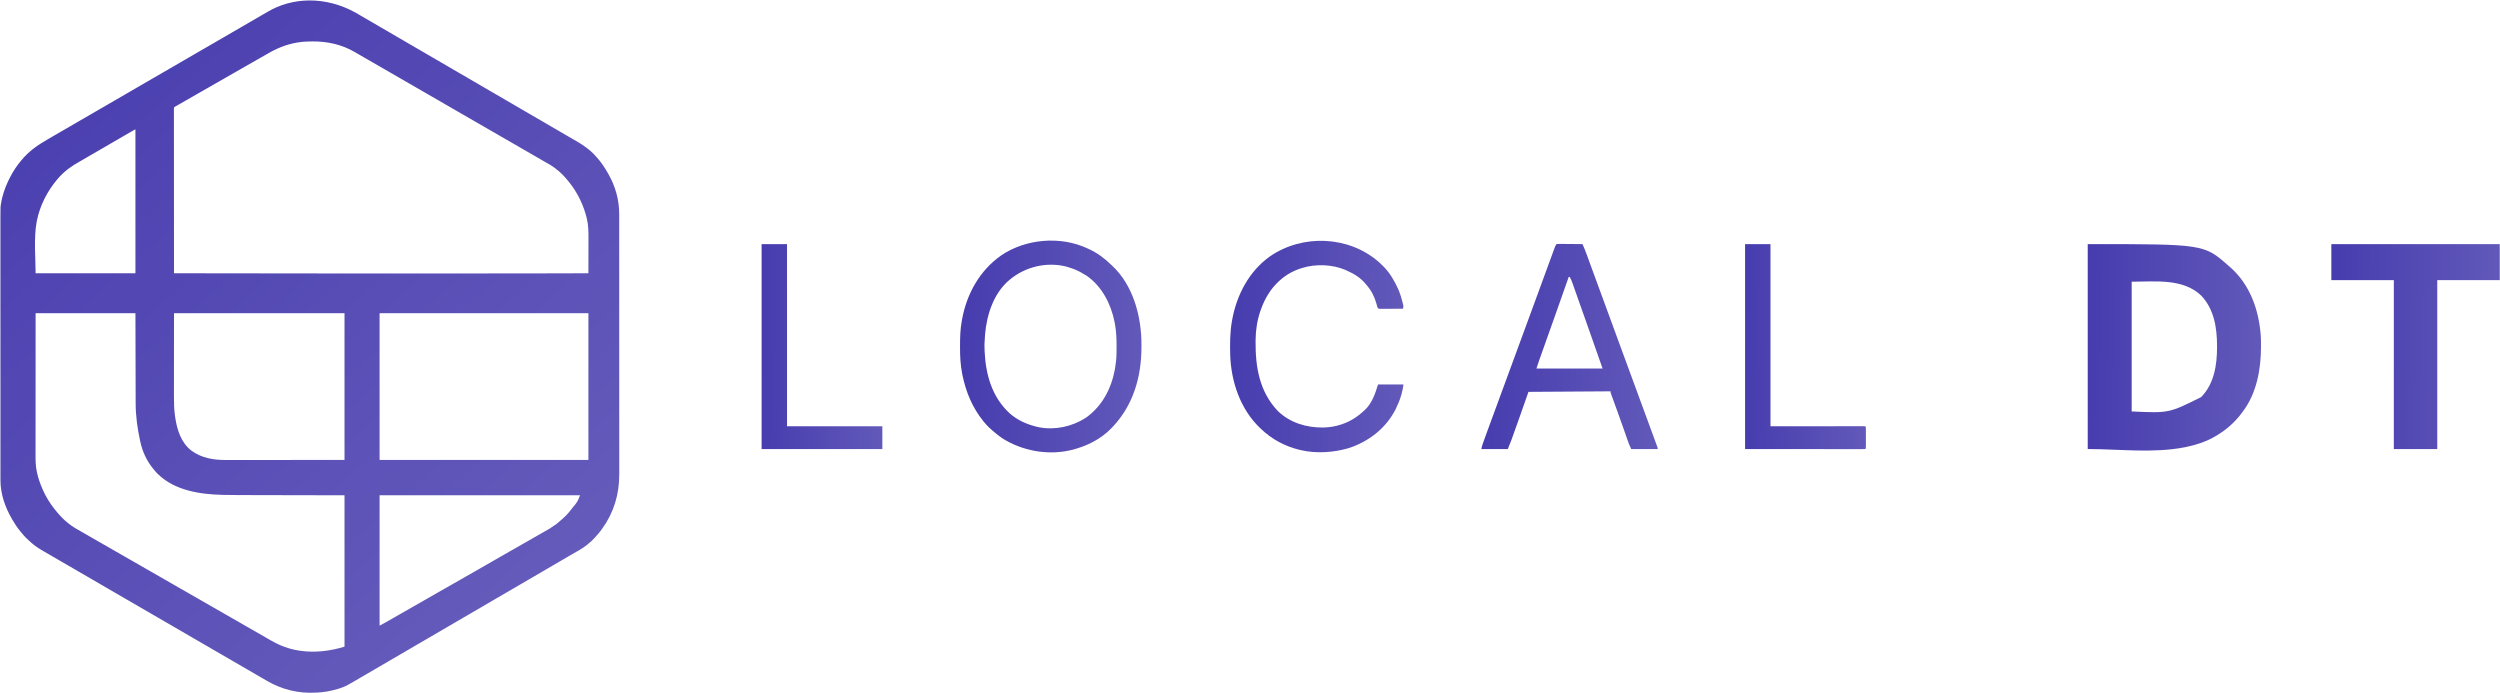 <svg width="2951" height="818" viewBox="0 0 2951 818" fill="none" xmlns="http://www.w3.org/2000/svg">
<path d="M420.492 15.339C422.2 16.353 423.917 17.353 425.633 18.353C426.291 18.736 426.949 19.12 427.607 19.503C427.937 19.695 428.266 19.887 428.605 20.085C429.567 20.646 430.529 21.208 431.491 21.77C434.76 23.68 438.035 25.581 441.317 27.468C444.15 29.098 446.968 30.752 449.776 32.425C452.876 34.27 455.997 36.076 459.134 37.858C462.244 39.626 465.326 41.44 468.399 43.272C470.946 44.787 473.512 46.266 476.088 47.73C479.386 49.604 482.656 51.52 485.914 53.462C488.461 54.977 491.026 56.457 493.603 57.921C496.901 59.794 500.171 61.711 503.429 63.653C505.976 65.168 508.542 66.647 511.118 68.111C514.416 69.985 517.686 71.901 520.944 73.844C523.491 75.358 526.057 76.838 528.633 78.302C531.931 80.175 535.201 82.092 538.459 84.034C541.006 85.549 543.572 87.028 546.148 88.492C549.098 90.168 552.03 91.872 554.945 93.608C559.102 96.082 563.289 98.503 567.485 100.912C572.042 103.529 576.584 106.169 581.1 108.857C583.843 110.486 586.608 112.074 589.381 113.65C592.492 115.418 595.573 117.232 598.647 119.064C601.194 120.579 603.759 122.059 606.336 123.522C609.634 125.396 612.904 127.312 616.162 129.255C618.709 130.769 621.274 132.249 623.851 133.713C627.149 135.587 630.419 137.503 633.677 139.445C636.224 140.96 638.789 142.44 641.366 143.903C644.664 145.777 647.934 147.694 651.192 149.636C653.739 151.15 656.304 152.63 658.881 154.094C662.177 155.967 665.446 157.882 668.702 159.823C671.109 161.255 673.53 162.656 675.964 164.039C683.444 168.292 690.67 172.528 697.096 178.297C697.356 178.528 697.356 178.528 697.622 178.763C699.377 180.321 701.08 181.888 702.589 183.692C703.241 184.459 703.93 185.185 704.619 185.92C709.919 191.756 714.272 198.501 718.114 205.365C718.24 205.587 718.366 205.809 718.496 206.037C726.426 220.067 730.912 236.172 730.894 252.279C730.894 252.835 730.895 253.39 730.896 253.945C730.897 255.47 730.897 256.994 730.897 258.518C730.896 260.177 730.898 261.836 730.899 263.495C730.902 266.785 730.903 270.075 730.903 273.365C730.903 277.306 730.905 281.246 730.907 285.187C730.912 294.486 730.914 303.785 730.916 313.084C730.916 317.817 730.918 322.55 730.919 327.283C730.923 342.474 730.926 357.664 730.927 372.854C730.927 373.58 730.928 374.306 730.928 375.032C730.928 376.487 730.928 377.943 730.928 379.398C730.928 381.102 730.928 382.806 730.928 384.51C730.928 384.998 730.928 385.485 730.928 385.973C730.93 401.629 730.934 417.285 730.942 432.942C730.947 444.194 730.952 455.447 730.953 466.699C730.953 467.047 730.953 467.047 730.953 467.401C730.954 472.487 730.955 477.573 730.955 482.659C730.955 484.479 730.955 486.299 730.955 488.119C730.955 488.572 730.955 489.024 730.955 489.477C730.955 496.679 730.958 503.881 730.963 511.083C730.968 518.544 730.969 526.005 730.966 533.466C730.965 537.763 730.966 542.06 730.971 546.358C730.974 549.232 730.974 552.107 730.971 554.982C730.969 556.617 730.969 558.252 730.973 559.888C731.027 583.375 724.627 604.93 710.789 624.133C710.633 624.35 710.477 624.567 710.316 624.79C708.493 627.307 706.616 629.709 704.488 631.979C703.887 632.62 703.315 633.274 702.748 633.945C699.975 637.123 696.923 640.019 693.593 642.603C693.146 642.968 693.146 642.968 692.691 643.34C687.414 647.567 681.368 650.761 675.519 654.111C673.883 655.051 672.253 656.002 670.624 656.954C670.311 657.136 669.999 657.319 669.676 657.507C669.047 657.875 668.417 658.243 667.788 658.611C666.199 659.539 664.61 660.465 663.021 661.392C662.384 661.764 661.747 662.135 661.11 662.507C632.449 679.226 632.449 679.226 603.788 695.944C603.473 696.128 603.158 696.312 602.833 696.502C602.196 696.873 601.558 697.245 600.921 697.617C599.336 698.541 597.752 699.466 596.168 700.392C592.896 702.303 589.618 704.206 586.333 706.095C583.487 707.732 580.656 709.393 577.834 711.071C574.671 712.953 571.492 714.807 568.301 716.642C565.045 718.515 561.8 720.406 558.558 722.302C556.969 723.23 555.38 724.156 553.791 725.083C553.154 725.454 552.517 725.826 551.88 726.198C537.868 734.371 523.856 742.545 509.844 750.719C509.529 750.902 509.214 751.086 508.889 751.276C508.252 751.648 507.614 752.019 506.977 752.391C505.392 753.315 503.808 754.24 502.224 755.166C498.952 757.077 495.674 758.98 492.389 760.869C489.543 762.507 486.712 764.167 483.89 765.845C480.726 767.727 477.548 769.581 474.357 771.416C471.101 773.289 467.856 775.181 464.614 777.076C463.025 778.004 461.436 778.93 459.847 779.857C459.21 780.229 458.573 780.6 457.936 780.972C449.02 786.173 440.103 791.375 431.186 796.576C430.871 796.76 430.555 796.944 430.23 797.133C429.594 797.505 428.958 797.875 428.322 798.246C426.717 799.182 425.113 800.119 423.51 801.057C421.918 801.987 420.325 802.916 418.731 803.843C418.125 804.196 417.519 804.549 416.913 804.904C414.996 806.026 413.07 807.13 411.123 808.2C410.911 808.317 410.698 808.434 410.478 808.555C403.097 812.525 394.478 814.707 386.284 816.161C385.997 816.213 385.711 816.266 385.416 816.32C381.761 816.971 378.083 817.258 374.382 817.494C374.063 817.515 374.063 817.515 373.738 817.536C352.258 818.888 332.196 813.906 313.799 802.919C312.337 802.05 310.867 801.194 309.397 800.338C309.075 800.15 308.753 799.962 308.421 799.768C305.689 798.176 302.95 796.596 300.21 795.018C297.585 793.505 294.968 791.98 292.352 790.452C290.017 789.088 287.677 787.735 285.334 786.385C282.36 784.672 279.393 782.948 276.43 781.217C274.095 779.853 271.754 778.5 269.411 777.15C266.437 775.437 263.47 773.713 260.507 771.982C258.172 770.618 255.831 769.265 253.488 767.915C250.515 766.202 247.547 764.478 244.584 762.746C242.249 761.383 239.909 760.029 237.566 758.68C233.314 756.231 229.077 753.758 224.841 751.282C220.885 748.971 216.923 746.67 212.953 744.383C210.328 742.87 207.711 741.346 205.096 739.818C202.761 738.454 200.42 737.101 198.077 735.751C195.103 734.038 192.136 732.314 189.173 730.583C186.838 729.219 184.498 727.866 182.155 726.516C179.181 724.803 176.213 723.079 173.25 721.347C170.915 719.984 168.575 718.63 166.232 717.281C163.258 715.568 160.291 713.844 157.328 712.112C154.993 710.749 152.652 709.395 150.309 708.046C147.335 706.333 144.368 704.609 141.405 702.877C139.07 701.513 136.729 700.16 134.386 698.81C130.135 696.361 125.897 693.889 121.661 691.413C117.706 689.101 113.744 686.801 109.774 684.514C107.149 683.001 104.532 681.477 101.917 679.948C99.582 678.585 97.241 677.231 94.898 675.882C91.924 674.169 88.957 672.445 85.994 670.713C83.659 669.349 81.318 667.996 78.975 666.647C76.001 664.934 73.034 663.21 70.071 661.478C67.736 660.114 65.396 658.761 63.053 657.411C59.702 655.481 56.356 653.54 53.019 651.586C51.942 650.956 50.863 650.331 49.779 649.713C44.941 646.94 40.464 643.769 36.303 640.056C36.144 639.915 35.985 639.774 35.822 639.629C32.38 636.566 29.024 633.392 26.162 629.773C25.457 628.887 24.721 628.035 23.982 627.178C20.318 622.779 17.206 617.928 14.329 612.987C14.195 612.757 14.06 612.526 13.921 612.289C5.933 598.5 0.509 582.879 0.554 566.829C0.554 566.268 0.553 565.706 0.551 565.145C0.549 563.609 0.55 562.074 0.552 560.539C0.553 558.865 0.551 557.192 0.549 555.519C0.546 552.589 0.546 549.659 0.547 546.729C0.548 542.371 0.547 538.014 0.544 533.656C0.539 525.647 0.538 517.638 0.539 509.628C0.539 508.494 0.539 507.36 0.539 506.226C0.54 506.001 0.54 505.776 0.54 505.544C0.54 500.546 0.539 495.549 0.538 490.552C0.538 489.41 0.538 488.268 0.537 487.126C0.537 486.668 0.537 486.21 0.537 485.751C0.537 485.524 0.537 485.297 0.537 485.063C0.537 484.603 0.537 484.144 0.537 483.684C0.534 470.648 0.532 457.613 0.534 444.577C0.534 444.336 0.534 444.095 0.534 443.846C0.534 441.156 0.534 438.465 0.535 435.775C0.535 435.532 0.535 435.289 0.535 435.039C0.535 433.021 0.535 433.021 0.535 432.092C0.537 416.56 0.534 401.027 0.528 385.495C0.527 381.582 0.526 377.669 0.524 373.755C0.524 373.514 0.524 373.273 0.524 373.025C0.521 365.594 0.52 358.163 0.519 350.732C0.519 350.499 0.519 350.265 0.519 350.025C0.519 344.9 0.519 339.775 0.52 334.65C0.52 332.816 0.52 330.982 0.52 329.149C0.52 328.692 0.52 328.236 0.52 327.78C0.521 320.521 0.518 313.262 0.515 306.004C0.511 298.486 0.511 290.969 0.515 283.451C0.517 279.12 0.516 274.789 0.512 270.459C0.509 267.563 0.51 264.667 0.514 261.771C0.516 260.123 0.516 258.475 0.513 256.827C0.486 244.143 0.486 244.143 1.591 238.166C1.665 237.757 1.738 237.348 1.814 236.926C1.994 235.978 2.201 235.044 2.427 234.106C2.507 233.767 2.588 233.428 2.67 233.078C4.751 224.616 8.045 216.566 12.1 208.868C12.208 208.659 12.316 208.45 12.427 208.235C15.753 201.822 19.879 195.616 24.52 190.079C24.794 189.744 25.068 189.409 25.342 189.074C34.08 178.474 44.309 171.368 56.125 164.569C58.12 163.42 60.11 162.262 62.097 161.1C65.094 159.349 68.098 157.611 71.106 155.879C73.415 154.548 75.719 153.21 78.02 151.865C81.017 150.113 84.021 148.376 87.029 146.644C89.338 145.313 91.642 143.974 93.943 142.63C98.315 140.075 102.704 137.548 107.092 135.02C111.097 132.713 115.098 130.399 119.088 128.066C121.771 126.5 124.462 124.947 127.154 123.397C129.463 122.066 131.767 120.727 134.068 119.382C137.065 117.631 140.069 115.894 143.077 114.162C145.386 112.831 147.69 111.492 149.991 110.147C152.987 108.396 155.992 106.659 158.999 104.926C161.308 103.596 163.613 102.257 165.913 100.912C168.91 99.161 171.915 97.424 174.922 95.691C177.231 94.36 179.535 93.022 181.836 91.677C184.833 89.926 187.837 88.188 190.845 86.456C193.154 85.125 195.458 83.786 197.759 82.442C200.756 80.69 203.76 78.953 206.768 77.221C209.077 75.89 211.381 74.551 213.682 73.207C218.054 70.652 222.443 68.124 226.831 65.597C230.836 63.29 234.837 60.976 238.827 58.643C241.51 57.077 244.201 55.524 246.893 53.974C249.202 52.643 251.506 51.304 253.807 49.959C256.804 48.208 259.808 46.471 262.816 44.738C265.125 43.408 267.429 42.069 269.73 40.724C272.726 38.973 275.731 37.236 278.738 35.503C281.047 34.172 283.351 32.834 285.652 31.489C288.649 29.738 291.654 28 294.661 26.268C296.97 24.937 299.274 23.599 301.575 22.254C304.571 20.503 307.574 18.764 310.583 17.035C312.269 16.065 313.949 15.089 315.618 14.09C344.816 -3.346 384.218 -5.027 420.492 15.339ZM352.528 49.959C352.174 50.014 351.821 50.069 351.457 50.125C337.954 52.268 326.349 57.198 314.642 64.119C312.692 65.269 310.719 66.375 308.74 67.474C306.122 68.931 303.522 70.415 300.938 71.933C298.025 73.644 295.087 75.305 292.135 76.948C289.533 78.4 286.959 79.895 284.39 81.404C282.073 82.761 279.738 84.081 277.392 85.387C275.003 86.718 272.628 88.066 270.276 89.462C268.163 90.714 266.031 91.933 263.898 93.15C263.708 93.258 263.518 93.367 263.322 93.478C262.345 94.035 261.369 94.592 260.392 95.149C258.699 96.114 257.008 97.081 255.316 98.048C254.388 98.578 253.461 99.108 252.533 99.638C252.162 99.851 251.79 100.063 251.418 100.275C247.703 102.398 243.988 104.521 240.273 106.644C240.089 106.749 239.905 106.854 239.715 106.963C239.344 107.175 238.972 107.387 238.601 107.6C237.672 108.13 236.744 108.661 235.816 109.191C234.138 110.15 232.46 111.108 230.782 112.066C226.651 114.423 222.525 116.788 218.407 119.168C216.543 120.245 214.677 121.317 212.807 122.384C212.602 122.501 212.397 122.618 212.185 122.739C211.187 123.308 210.189 123.877 209.19 124.445C208.656 124.75 208.656 124.75 208.11 125.061C207.794 125.241 207.478 125.421 207.153 125.606C206.557 125.953 205.975 126.324 205.402 126.707C205.258 127.321 205.258 127.321 205.283 128.042C205.281 128.324 205.279 128.606 205.277 128.897C205.279 129.209 205.282 129.522 205.284 129.844C205.283 130.175 205.282 130.507 205.281 130.848C205.278 131.972 205.283 133.095 205.287 134.219C205.286 135.027 205.286 135.835 205.284 136.644C205.283 138.408 205.284 140.172 205.288 141.937C205.294 144.56 205.294 147.184 205.293 149.807C205.292 154.22 205.295 158.632 205.301 163.045C205.306 167.416 205.31 171.786 205.311 176.157C205.311 176.429 205.311 176.7 205.311 176.98C205.312 178.358 205.312 179.737 205.312 181.115C205.314 190.887 205.321 200.659 205.33 210.431C205.339 219.926 205.345 229.421 205.349 238.915C205.349 239.208 205.35 239.501 205.35 239.802C205.351 242.74 205.352 245.677 205.353 248.615C205.356 254.599 205.359 260.584 205.361 266.568C205.361 266.844 205.362 267.119 205.362 267.402C205.371 285.787 205.386 304.172 205.402 322.556C239.106 322.602 272.81 322.645 347.994 322.733C349.567 322.735 351.14 322.737 352.713 322.739C374.826 322.764 396.939 322.788 435.704 322.825C435.924 322.825 436.145 322.826 436.372 322.826C463.198 322.85 490.024 322.874 624.465 322.737C625.402 322.735 626.339 322.733 627.276 322.731C649.7 322.682 672.124 322.626 694.548 322.556C694.57 315.973 694.587 309.39 694.597 302.806C694.602 299.748 694.609 296.691 694.62 293.633C694.63 290.964 694.636 288.294 694.638 285.625C694.639 284.216 694.642 282.806 694.649 281.396C694.686 273.701 694.548 266.068 692.796 258.527C692.718 258.182 692.639 257.837 692.557 257.481C688.89 242.203 681.803 227.463 671.938 215.237C671.683 214.915 671.429 214.594 671.166 214.262C666.717 208.708 661.66 203.26 655.898 199.059C655.394 198.689 654.898 198.308 654.403 197.926C651.035 195.401 647.359 193.396 643.703 191.323C642.081 190.397 640.47 189.452 638.858 188.507C636.095 186.89 633.32 185.295 630.539 183.71C627.443 181.946 624.358 180.165 621.282 178.365C617.931 176.406 614.567 174.468 611.203 172.53C609.474 171.534 607.746 170.536 606.018 169.539C605.328 169.141 604.638 168.743 603.948 168.345C583.248 156.403 562.549 144.461 541.849 132.519C541.507 132.322 541.166 132.125 540.814 131.922C540.124 131.524 539.435 131.126 538.745 130.728C537.013 129.728 535.28 128.729 533.547 127.731C530.218 125.813 526.893 123.89 523.578 121.95C520.814 120.334 518.039 118.738 515.258 117.153C512.162 115.389 509.077 113.608 506.002 111.809C502.65 109.849 499.286 107.911 495.922 105.973C494.193 104.977 492.465 103.979 490.737 102.982C490.047 102.584 489.357 102.186 488.667 101.788C434.848 70.739 434.848 70.739 433.813 70.141C433.124 69.744 432.436 69.347 431.747 68.949C429.648 67.739 427.55 66.527 425.452 65.316C424.413 64.716 423.374 64.117 422.334 63.519C421.068 62.789 419.804 62.056 418.542 61.319C403.431 52.523 386.634 48.841 369.227 48.904C368.893 48.905 368.559 48.906 368.216 48.906C362.93 48.922 357.756 49.127 352.528 49.959ZM157.962 153.683C157.632 153.868 157.302 154.053 156.961 154.243C156.605 154.444 156.249 154.644 155.882 154.85C155.518 155.055 155.153 155.26 154.777 155.471C152.594 156.7 150.423 157.945 148.268 159.224C146.245 160.423 144.207 161.598 142.169 162.772C139.464 164.33 136.763 165.894 134.068 167.469C131.071 169.22 128.067 170.958 125.059 172.69C122.75 174.021 120.446 175.36 118.145 176.704C115.149 178.456 112.144 180.193 109.136 181.925C106.513 183.437 103.897 184.96 101.284 186.488C99.264 187.668 97.239 188.838 95.21 190.003C87.647 194.292 87.647 194.292 80.568 199.315C80.289 199.532 80.011 199.749 79.724 199.973C75.445 203.38 71.353 207.226 67.829 211.416C67.684 211.589 67.539 211.761 67.389 211.94C55.666 225.945 47.067 242.754 43.488 260.717C43.413 261.088 43.338 261.459 43.261 261.841C39.725 280.901 42.035 306.864 42.035 322.556C80.918 322.556 119.801 322.556 159.863 322.556C159.863 266.543 159.863 210.531 159.863 152.82C159.199 152.82 158.518 153.372 157.962 153.683ZM42.035 369.688C42.016 399.864 42.016 399.864 42.004 430.041C42.003 434.417 42.001 438.792 42 443.168C42 443.698 41.999 444.227 41.999 444.756C41.997 453.181 41.992 461.606 41.986 470.032C41.98 478.697 41.976 487.361 41.975 496.026C41.975 497.252 41.974 498.479 41.974 499.705C41.974 499.946 41.974 500.187 41.974 500.436C41.973 504.308 41.97 508.179 41.967 512.051C41.963 515.951 41.961 519.851 41.962 523.751C41.963 525.861 41.962 527.971 41.959 530.081C41.956 532.017 41.956 533.954 41.958 535.891C41.958 536.587 41.957 537.282 41.955 537.978C41.938 544.075 42.122 550.251 43.348 556.242C43.416 556.581 43.484 556.919 43.554 557.268C45.035 564.342 47.419 571.029 50.314 577.639C50.438 577.921 50.562 578.203 50.689 578.494C54.229 586.479 58.915 594.035 64.326 600.886C64.475 601.075 64.624 601.265 64.777 601.46C67.336 604.714 70.05 607.78 72.925 610.758C73.162 611.006 73.162 611.006 73.405 611.259C75.454 613.392 77.61 615.297 79.931 617.127C80.264 617.4 80.597 617.675 80.93 617.949C85.69 621.841 91.005 624.804 96.368 627.775C98.316 628.857 100.242 629.972 102.163 631.099C104.907 632.708 107.66 634.3 110.423 635.876C110.609 635.982 110.794 636.088 110.986 636.197C111.931 636.737 112.877 637.276 113.823 637.815C115.702 638.886 117.581 639.958 119.459 641.031C119.736 641.189 119.736 641.189 120.019 641.351C123.031 643.071 126.037 644.802 129.04 646.538C131.561 647.994 134.087 649.44 136.616 650.883C139.486 652.521 142.352 654.166 145.214 655.819C148.063 657.465 150.915 659.104 153.772 660.735C153.957 660.841 154.142 660.946 154.332 661.055C156.213 662.129 158.095 663.203 159.978 664.276C160.922 664.814 161.865 665.352 162.809 665.89C163.087 666.049 163.087 666.049 163.371 666.211C165.946 667.681 168.511 669.167 171.068 670.667C173.633 672.17 176.214 673.64 178.811 675.086C181.727 676.709 184.618 678.369 187.496 680.057C189.939 681.488 192.393 682.899 194.853 684.301C197.737 685.945 200.617 687.596 203.491 689.257C206.34 690.903 209.193 692.541 212.05 694.173C212.234 694.279 212.419 694.384 212.61 694.493C213.922 695.242 215.235 695.991 216.548 696.74C218.047 697.596 219.547 698.452 221.046 699.308C221.231 699.414 221.416 699.519 221.606 699.628C224.618 701.348 227.624 703.08 230.627 704.815C233.148 706.271 235.674 707.717 238.203 709.16C241.415 710.993 244.621 712.837 247.823 714.687C250.344 716.143 252.871 717.59 255.399 719.032C258.27 720.67 261.136 722.315 263.997 723.968C266.846 725.614 269.699 727.253 272.556 728.885C272.741 728.99 272.925 729.095 273.115 729.204C274.997 730.279 276.879 731.352 278.762 732.425C279.705 732.963 280.649 733.501 281.592 734.039C281.778 734.145 281.963 734.251 282.154 734.36C284.73 735.83 287.294 737.317 289.852 738.816C292.416 740.32 294.997 741.789 297.594 743.235C300.509 744.858 303.4 746.518 306.278 748.205C309.675 750.195 313.093 752.148 316.515 754.094C317.71 754.774 318.902 755.46 320.093 756.148C330.721 762.27 341.616 766.31 353.802 768.074C354.127 768.122 354.452 768.17 354.787 768.219C372.271 770.661 389.873 768.464 406.665 763.297C406.665 704.342 406.665 645.387 406.665 584.645C362.621 584.552 362.621 584.552 318.577 584.464C310.026 584.445 310.026 584.445 306.013 584.436C303.232 584.429 300.451 584.424 297.67 584.419C294.45 584.413 291.23 584.407 288.011 584.399C286.369 584.395 284.728 584.391 283.087 584.389C276.671 584.38 270.258 584.333 263.843 584.18C263.574 584.174 263.305 584.168 263.027 584.161C236.268 583.519 206.694 579.185 186.613 559.805C186.382 559.587 186.152 559.369 185.914 559.145C184.185 557.473 182.694 555.634 181.199 553.754C180.92 553.413 180.641 553.071 180.362 552.729C172.869 543.492 168.113 532.859 165.595 521.272C165.507 520.872 165.419 520.472 165.329 520.06C162.208 505.716 160.142 490.963 160.131 476.264C160.129 475.801 160.128 475.338 160.126 474.874C160.122 473.616 160.119 472.358 160.117 471.1C160.115 469.717 160.11 468.334 160.106 466.951C160.098 464.273 160.092 461.595 160.086 458.917C160.08 455.816 160.071 452.715 160.062 449.613C160.041 441.435 160.022 433.257 160.002 425.079C159.956 406.8 159.91 388.521 159.863 369.688C120.98 369.688 82.096 369.688 42.035 369.688ZM205.402 369.688C205.389 387.376 205.376 405.064 205.362 423.288C205.356 428.862 205.35 434.436 205.344 440.18C205.342 445.199 205.342 445.199 205.341 450.218C205.34 452.445 205.338 454.672 205.335 456.898C205.33 459.474 205.329 462.049 205.33 464.624C205.33 465.938 205.329 467.252 205.326 468.566C205.307 476.133 205.519 483.675 206.596 491.178C206.649 491.556 206.703 491.933 206.758 492.322C208.975 507.276 213.668 522.73 226.304 532.17C237.822 540.489 251.677 542.989 265.622 542.965C266.231 542.965 266.84 542.966 267.449 542.966C269.117 542.967 270.784 542.966 272.452 542.964C274.28 542.963 276.108 542.963 277.936 542.963C281.481 542.963 285.026 542.962 288.571 542.96C292.674 542.958 296.776 542.957 300.879 542.957C311.706 542.955 322.534 542.951 333.361 542.947C369.646 542.937 369.646 542.937 406.665 542.927C406.665 485.758 406.665 428.589 406.665 369.688C340.248 369.688 273.831 369.688 205.402 369.688ZM448.064 369.688C448.064 426.857 448.064 484.026 448.064 542.927C529.404 542.927 610.743 542.927 694.548 542.927C694.548 485.758 694.548 428.589 694.548 369.688C613.208 369.688 531.869 369.688 448.064 369.688ZM448.064 584.645C448.064 635.403 448.064 686.161 448.064 738.458C450.824 737.078 453.487 735.712 456.125 734.139C458.781 732.572 461.451 731.039 464.146 729.541C466.765 728.084 469.364 726.6 471.948 725.083C474.862 723.372 477.8 721.71 480.752 720.067C483.035 718.794 485.298 717.49 487.553 716.166C490.466 714.456 493.404 712.794 496.356 711.151C498.639 709.877 500.902 708.573 503.157 707.25C506.07 705.539 509.008 703.877 511.96 702.234C514.243 700.96 516.507 699.656 518.761 698.333C521.675 696.622 524.612 694.96 527.565 693.317C529.848 692.043 532.111 690.74 534.365 689.416C537.279 687.705 540.217 686.043 543.169 684.4C545.452 683.127 547.715 681.823 549.97 680.499C552.883 678.789 555.821 677.127 558.773 675.484C561.056 674.21 563.32 672.906 565.574 671.583C568.158 670.065 570.758 668.581 573.376 667.124C576.292 665.501 579.184 663.84 582.063 662.152C584.493 660.729 586.933 659.324 589.378 657.929C589.564 657.823 589.75 657.717 589.942 657.607C590.888 657.068 591.835 656.528 592.781 655.989C594.461 655.031 596.14 654.071 597.819 653.112C598.747 652.581 599.675 652.05 600.604 651.52C600.975 651.308 601.347 651.095 601.718 650.883C611.378 645.363 621.038 639.843 630.698 634.323C630.882 634.218 631.066 634.113 631.255 634.005C631.627 633.793 631.998 633.58 632.37 633.368C633.297 632.839 634.223 632.309 635.149 631.779C637.045 630.695 638.942 629.613 640.841 628.535C649.179 623.887 649.179 623.887 656.97 618.401C657.416 618.047 657.416 618.047 657.87 617.687C659.588 616.302 661.25 614.865 662.879 613.376C663.38 612.922 663.885 612.472 664.397 612.03C668.425 608.527 671.927 604.513 675.122 600.249C675.409 599.873 675.695 599.497 675.982 599.122C681.612 592.385 681.612 592.385 684.676 584.645C606.594 584.645 528.512 584.645 448.064 584.645Z" fill="url(#paint0_linear_252_249)"/>
<path d="M2464.35 288.136C2601.51 288.136 2601.51 288.136 2630.63 313.766C2631.15 314.209 2631.67 314.651 2632.2 315.107C2655.97 335.814 2666.42 365.831 2668.65 396.595C2668.86 400.541 2668.89 404.485 2668.88 408.436C2668.88 408.872 2668.88 409.309 2668.88 409.759C2668.81 436.011 2663.71 464.251 2647.51 485.679C2647.27 486.009 2647.03 486.339 2646.78 486.679C2637.86 498.876 2626.92 508.356 2613.75 515.686C2613.37 515.9 2613 516.115 2612.61 516.335C2602.81 521.805 2592.03 525.147 2581.09 527.485C2580.54 527.605 2579.99 527.724 2579.42 527.847C2541.79 535.314 2502.71 530.064 2464.35 530.064C2464.35 450.228 2464.35 370.391 2464.35 288.136ZM2516.23 332.521C2516.23 383.063 2516.23 433.605 2516.23 485.679C2560.22 487.702 2560.22 487.702 2598.28 468.681C2613.68 452.954 2617.03 430.586 2617 409.413C2617 408.956 2617 408.499 2616.99 408.029C2616.94 386.762 2613.51 365.089 2598.41 349.009C2576.87 328.222 2543.38 332.521 2516.23 332.521Z" fill="url(#paint1_linear_252_249)"/>
<path d="M1283.46 293.137C1284.05 293.4 1284.05 293.4 1284.65 293.668C1294.86 298.262 1303.61 304.71 1311.59 312.516C1312.22 313.106 1312.85 313.695 1313.48 314.284C1336.65 336.289 1346.25 370.055 1347.3 401.133C1347.35 403.593 1347.38 406.053 1347.38 408.514C1347.38 408.956 1347.38 409.399 1347.38 409.854C1347.33 444.8 1337.77 478.076 1313.47 503.808C1312.82 504.51 1312.82 504.51 1312.15 505.225C1299.26 518.65 1282.02 527.096 1264.08 531.314C1263.61 531.427 1263.13 531.539 1262.64 531.654C1235.92 537.591 1206.45 532.029 1183.44 517.561C1180.84 515.8 1178.37 513.919 1175.94 511.935C1175.58 511.646 1175.22 511.356 1174.86 511.058C1170.02 507.102 1165.51 503.047 1161.56 498.182C1161.28 497.841 1161 497.5 1160.71 497.149C1147.81 481.166 1140.18 462.778 1136.08 442.779C1135.96 442.177 1135.84 441.574 1135.71 440.954C1133.67 430.449 1133.19 420.053 1133.23 409.373C1133.23 408.726 1133.23 408.079 1133.24 407.412C1133.26 397.748 1133.54 388.309 1135.3 378.781C1135.41 378.19 1135.51 377.599 1135.62 376.99C1141.03 346.994 1156.53 319.147 1181.76 301.515C1210.73 281.833 1251.6 278.306 1283.46 293.137ZM1192.82 329.395C1192.06 330.003 1192.06 330.003 1191.29 330.623C1172.87 346.239 1164.82 371.308 1162.77 394.601C1162.53 397.869 1162.33 401.137 1162.18 404.411C1162.15 405.195 1162.11 405.978 1162.07 406.785C1162.02 408.923 1162.08 411.027 1162.18 413.163C1162.21 413.74 1162.23 414.317 1162.26 414.911C1163.59 442.43 1170.98 468.77 1191.87 487.97C1201.03 496.058 1212.27 500.982 1224.07 503.808C1224.71 503.962 1225.34 504.115 1225.99 504.272C1245.12 507.996 1265.31 503.705 1281.56 493.242C1300.69 479.877 1311.8 458.852 1315.97 436.186C1316.46 433.312 1316.88 430.436 1317.22 427.542C1317.31 426.811 1317.31 426.811 1317.4 426.066C1317.99 420.489 1317.99 414.899 1318 409.295C1318 408.77 1318 408.244 1318 407.703C1317.99 398.991 1317.57 390.49 1315.97 381.906C1315.86 381.348 1315.76 380.789 1315.65 380.213C1311.54 359.099 1300.77 338.024 1282.73 325.522C1280.71 324.252 1278.67 323.055 1276.58 321.893C1275.67 321.382 1275.67 321.382 1274.73 320.86C1269.92 318.323 1264.93 316.49 1259.7 315.017C1259 314.815 1258.29 314.614 1257.57 314.406C1234.87 309.105 1210.79 314.857 1192.82 329.395Z" fill="url(#paint2_linear_252_249)"/>
<path d="M2751.91 288.136C2817.51 288.136 2883.11 288.136 2950.7 288.136C2950.7 302.164 2950.7 316.192 2950.7 330.645C2926.36 330.645 2902.02 330.645 2876.94 330.645C2876.94 396.453 2876.94 462.262 2876.94 530.064C2860.02 530.064 2843.1 530.064 2825.67 530.064C2825.67 464.256 2825.67 398.448 2825.67 330.645C2801.33 330.645 2776.99 330.645 2751.91 330.645C2751.91 316.617 2751.91 302.589 2751.91 288.136Z" fill="url(#paint3_linear_252_249)"/>
<path d="M1837.33 288.135C1838.65 287.91 1838.65 287.91 1840.29 287.923C1840.9 287.923 1841.51 287.923 1842.14 287.923C1842.81 287.933 1843.47 287.942 1844.15 287.952C1844.83 287.955 1845.51 287.958 1846.21 287.96C1848.38 287.971 1850.55 287.994 1852.73 288.018C1854.2 288.028 1855.67 288.036 1857.14 288.044C1860.75 288.065 1864.35 288.096 1867.96 288.135C1869.74 292.011 1871.32 295.927 1872.77 299.935C1873.1 300.817 1873.1 300.817 1873.43 301.717C1874.13 303.649 1874.84 305.582 1875.54 307.515C1876.04 308.885 1876.55 310.256 1877.05 311.626C1878.09 314.471 1879.13 317.316 1880.17 320.162C1882.32 326.05 1884.49 331.935 1886.65 337.82C1887.58 340.365 1888.52 342.91 1889.45 345.455C1891.32 350.544 1893.19 355.633 1895.06 360.721C1900.07 374.341 1905.07 387.966 1910.04 401.598C1915.07 415.362 1920.13 429.113 1925.2 442.86C1925.47 443.596 1925.74 444.333 1926.02 445.092C1926.29 445.824 1926.56 446.557 1926.84 447.311C1930.7 457.783 1934.54 468.26 1938.39 478.737C1940.09 483.379 1941.8 488.02 1943.51 492.661C1944.26 494.714 1945.01 496.767 1945.77 498.82C1946.24 500.109 1946.72 501.398 1947.19 502.687C1948.49 506.217 1949.78 509.748 1951.08 513.279C1951.77 515.174 1952.47 517.068 1953.17 518.962C1953.63 520.225 1954.1 521.488 1954.56 522.75C1954.78 523.341 1955 523.931 1955.22 524.54C1955.42 525.083 1955.62 525.625 1955.82 526.184C1956 526.663 1956.18 527.142 1956.36 527.636C1956.73 528.814 1956.73 528.814 1956.73 530.064C1946.42 530.064 1936.1 530.064 1925.48 530.064C1922.66 523.735 1922.66 523.735 1921.9 521.54C1921.63 520.79 1921.63 520.79 1921.36 520.024C1921.18 519.496 1920.99 518.967 1920.8 518.423C1920.6 517.849 1920.4 517.275 1920.19 516.684C1919.53 514.802 1918.87 512.919 1918.21 511.036C1917.27 508.352 1916.32 505.669 1915.37 502.985C1915.13 502.293 1914.89 501.601 1914.64 500.887C1912.83 495.765 1910.99 490.653 1909.15 485.545C1908.89 484.826 1908.63 484.106 1908.36 483.365C1907.34 480.548 1906.32 477.731 1905.3 474.916C1904.59 472.971 1903.89 471.025 1903.18 469.079C1902.97 468.497 1902.76 467.915 1902.54 467.315C1902.35 466.785 1902.16 466.255 1901.96 465.709C1901.79 465.247 1901.62 464.785 1901.45 464.309C1901.1 463.174 1901.1 463.174 1901.1 461.924C1869.12 462.13 1837.14 462.336 1804.2 462.549C1800.28 473.689 1796.36 484.829 1792.32 496.307C1783.41 521.445 1783.41 521.445 1779.82 530.064C1769.5 530.064 1759.19 530.064 1748.56 530.064C1748.99 527.93 1749.4 526.176 1750.12 524.17C1750.31 523.637 1750.51 523.103 1750.7 522.553C1750.91 521.976 1751.12 521.4 1751.34 520.807C1751.56 520.196 1751.78 519.585 1752 518.956C1752.73 516.94 1753.46 514.926 1754.19 512.912C1754.7 511.495 1755.21 510.079 1755.72 508.663C1760.11 496.538 1764.57 484.444 1769.06 472.356C1771.6 465.484 1774.13 458.606 1776.65 451.726C1777.13 450.443 1777.6 449.159 1778.07 447.875C1779.01 445.301 1779.96 442.727 1780.9 440.152C1783.02 434.398 1785.13 428.644 1787.24 422.89C1788.42 419.7 1789.59 416.51 1790.76 413.319C1791.23 412.043 1791.7 410.767 1792.17 409.49C1792.51 408.543 1792.51 408.543 1792.87 407.576C1793.57 405.661 1794.28 403.747 1794.98 401.832C1795.21 401.201 1795.44 400.569 1795.68 399.918C1796.15 398.642 1796.62 397.366 1797.09 396.089C1798.26 392.897 1799.43 389.705 1800.61 386.512C1802.71 380.786 1804.81 375.06 1806.92 369.335C1808.08 366.167 1809.25 362.999 1810.41 359.831C1810.64 359.205 1810.87 358.579 1811.11 357.935C1814.57 348.522 1818.01 339.105 1821.45 329.685C1828.79 309.581 1828.79 309.581 1832.16 300.464C1832.5 299.523 1832.85 298.582 1833.19 297.641C1833.66 296.372 1834.13 295.105 1834.6 293.837C1834.86 293.138 1835.12 292.438 1835.38 291.716C1836.08 290.011 1836.08 290.011 1837.33 288.135ZM1851.71 326.894C1851.58 327.255 1851.46 327.615 1851.33 327.986C1845.89 343.467 1840.45 358.947 1834.95 374.405C1834.76 374.948 1834.56 375.492 1834.36 376.052C1833.55 378.343 1832.73 380.635 1831.92 382.926C1829.24 390.452 1826.56 397.98 1823.89 405.509C1823.11 407.68 1822.34 409.851 1821.57 412.022C1820.71 414.454 1819.84 416.887 1818.98 419.319C1818.72 420.039 1818.47 420.759 1818.2 421.5C1817.96 422.186 1817.72 422.872 1817.47 423.578C1817.26 424.165 1817.05 424.752 1816.83 425.357C1815.72 428.576 1814.65 431.812 1813.58 435.043C1839.36 435.043 1865.15 435.043 1891.72 435.043C1888.01 424.522 1888.01 424.522 1884.22 413.788C1882.88 409.962 1881.55 406.136 1880.22 402.307C1875.79 389.581 1871.29 376.883 1866.77 364.193C1865.42 360.421 1864.08 356.647 1862.75 352.871C1861.83 350.269 1860.91 347.668 1859.99 345.066C1859.55 343.825 1859.12 342.582 1858.68 341.34C1858.07 339.618 1857.46 337.897 1856.86 336.176C1856.68 335.669 1856.5 335.163 1856.32 334.641C1855.36 331.954 1854.3 329.42 1852.96 326.894C1852.55 326.894 1852.14 326.894 1851.71 326.894Z" fill="url(#paint4_linear_252_249)"/>
<path d="M1627.86 309.545C1629.37 310.917 1630.83 312.333 1632.29 313.766C1632.76 314.236 1633.24 314.706 1633.73 315.19C1640.87 322.656 1646.23 331.884 1650.42 341.272C1650.71 341.929 1651 342.586 1651.3 343.263C1653.02 347.411 1654.22 351.664 1655.34 356.002C1655.48 356.546 1655.62 357.09 1655.77 357.65C1655.9 358.164 1656.02 358.679 1656.15 359.209C1656.27 359.668 1656.38 360.126 1656.5 360.599C1656.69 362.045 1656.43 363.01 1656.04 364.403C1651.97 364.434 1647.9 364.456 1643.82 364.471C1642.44 364.478 1641.05 364.486 1639.67 364.497C1637.68 364.512 1635.69 364.519 1633.7 364.525C1633.08 364.531 1632.45 364.538 1631.81 364.544C1630.95 364.544 1630.95 364.544 1630.07 364.544C1629.56 364.547 1629.05 364.55 1628.53 364.553C1627.29 364.403 1627.29 364.403 1626.04 363.152C1625.56 361.567 1625.12 359.987 1624.71 358.386C1622.37 350.01 1618.71 342.787 1612.91 336.271C1612.53 335.806 1612.15 335.341 1611.77 334.862C1605.77 327.634 1598.24 323.17 1589.78 319.393C1588.79 318.939 1588.79 318.939 1587.77 318.477C1572.61 312.08 1552.96 311.358 1537.27 316.267C1536.84 316.398 1536.41 316.528 1535.97 316.663C1526.46 319.665 1517.74 324.514 1510.38 331.27C1510.08 331.55 1509.77 331.829 1509.46 332.117C1504.61 336.592 1500.76 341.288 1497.26 346.899C1497.04 347.248 1496.82 347.598 1496.59 347.958C1493.22 353.402 1490.65 359.003 1488.5 365.028C1488.09 366.182 1488.09 366.182 1487.67 367.36C1483.96 378.185 1482.21 389.782 1482.1 401.205C1482.1 402.06 1482.1 402.06 1482.09 402.933C1481.83 433.453 1486.69 462.383 1508.43 485.25C1522.79 499.061 1541.99 504.782 1561.53 504.655C1567.14 504.534 1572.46 503.939 1577.9 502.558C1578.31 502.454 1578.73 502.35 1579.15 502.243C1590.93 499.174 1600.95 493.371 1609.78 485.054C1610.17 484.716 1610.55 484.377 1610.95 484.029C1619.47 476.234 1623.38 464.457 1626.66 453.797C1636.56 453.797 1646.46 453.797 1656.67 453.797C1656.17 457.789 1655.5 461.234 1654.4 465.05C1654.24 465.623 1654.07 466.196 1653.9 466.787C1652.34 472.056 1650.32 476.993 1647.92 481.929C1647.62 482.535 1647.33 483.141 1647.02 483.765C1635.65 505.814 1615.4 521.347 1592.06 528.945C1574.37 534.21 1553.47 535.589 1535.39 531.314C1534.6 531.128 1534.6 531.128 1533.79 530.938C1516.53 526.725 1501.41 518.566 1488.5 506.309C1488.21 506.029 1487.91 505.75 1487.61 505.462C1464.18 483.247 1453.12 450.626 1452.14 418.864C1451.81 405.651 1451.86 392.461 1454.12 379.406C1454.23 378.804 1454.33 378.202 1454.44 377.582C1459.73 348.268 1474.28 320.304 1498.9 302.748C1537.52 275.956 1592.49 278.29 1627.86 309.545Z" fill="url(#paint5_linear_252_249)"/>
<path d="M899 288.136C908.902 288.136 918.804 288.136 929.007 288.136C929.007 359.101 929.007 430.067 929.007 503.183C966.14 503.183 1003.27 503.183 1041.53 503.183C1041.53 512.054 1041.53 520.925 1041.53 530.064C994.496 530.064 947.461 530.064 899 530.064C899 450.228 899 370.391 899 288.136Z" fill="url(#paint6_linear_252_249)"/>
<path d="M2059.88 288.136C2069.78 288.136 2079.69 288.136 2089.89 288.136C2089.89 359.101 2089.89 430.067 2089.89 503.183C2126.69 503.158 2126.69 503.158 2163.48 503.127C2170.58 503.124 2170.58 503.124 2173.9 503.124C2176.23 503.123 2178.56 503.121 2180.89 503.117C2183.86 503.113 2186.82 503.112 2189.79 503.113C2190.88 503.112 2191.97 503.111 2193.06 503.109C2194.53 503.106 2196 503.106 2197.46 503.108C2198.29 503.107 2199.11 503.107 2199.96 503.106C2201.79 503.183 2201.79 503.183 2202.41 503.808C2202.48 505.695 2202.5 507.567 2202.5 509.454C2202.5 510.021 2202.5 510.587 2202.5 511.171C2202.5 512.371 2202.5 513.572 2202.49 514.772C2202.49 516.616 2202.49 518.46 2202.5 520.304C2202.5 521.467 2202.5 522.63 2202.5 523.793C2202.5 524.349 2202.5 524.904 2202.5 525.476C2202.48 529.367 2202.48 529.367 2201.79 530.064C2199.96 530.125 2198.15 530.145 2196.32 530.139C2195.75 530.14 2195.17 530.14 2194.57 530.141C2192.61 530.142 2190.65 530.139 2188.69 530.135C2187.27 530.135 2185.85 530.135 2184.43 530.135C2180.61 530.136 2176.79 530.132 2172.97 530.128C2169.39 530.124 2165.81 530.124 2162.23 530.123C2151.75 530.12 2141.27 530.111 2130.79 530.103C2107.39 530.09 2083.99 530.077 2059.88 530.064C2059.88 450.228 2059.88 370.391 2059.88 288.136Z" fill="url(#paint7_linear_252_249)"/>
<defs>
<linearGradient id="paint0_linear_252_249" x1="0.636" y1="-10.229" x2="730.852" y2="817.753" gradientUnits="userSpaceOnUse">
<stop stop-color="#473BAE"/>
<stop offset="1" stop-color="#6960BD"/>
</linearGradient>
<linearGradient id="paint1_linear_252_249" x1="2464.41" y1="274.468" x2="2673.05" y2="277.092" gradientUnits="userSpaceOnUse">
<stop stop-color="#473CAE"/>
<stop offset="1" stop-color="#6259BA"/>
</linearGradient>
<linearGradient id="paint2_linear_252_249" x1="1133.29" y1="269.98" x2="1351.75" y2="272.784" gradientUnits="userSpaceOnUse">
<stop stop-color="#473CAE"/>
<stop offset="1" stop-color="#6259BA"/>
</linearGradient>
<linearGradient id="paint3_linear_252_249" x1="2751.97" y1="274.569" x2="2954.76" y2="277.066" gradientUnits="userSpaceOnUse">
<stop stop-color="#473CAE"/>
<stop offset="1" stop-color="#6259BA"/>
</linearGradient>
<linearGradient id="paint4_linear_252_249" x1="1748.62" y1="274.339" x2="1960.98" y2="277.074" gradientUnits="userSpaceOnUse">
<stop stop-color="#473CAE"/>
<stop offset="1" stop-color="#6259BA"/>
</linearGradient>
<linearGradient id="paint5_linear_252_249" x1="1452.05" y1="270.247" x2="1660.84" y2="272.813" gradientUnits="userSpaceOnUse">
<stop stop-color="#473CAE"/>
<stop offset="1" stop-color="#6259BA"/>
</linearGradient>
<linearGradient id="paint6_linear_252_249" x1="899.042" y1="274.569" x2="1044.45" y2="275.852" gradientUnits="userSpaceOnUse">
<stop stop-color="#473CAE"/>
<stop offset="1" stop-color="#6259BA"/>
</linearGradient>
<linearGradient id="paint7_linear_252_249" x1="2059.92" y1="274.564" x2="2205.42" y2="275.849" gradientUnits="userSpaceOnUse">
<stop stop-color="#473CAE"/>
<stop offset="1" stop-color="#6259BA"/>
</linearGradient>
</defs>
</svg>
